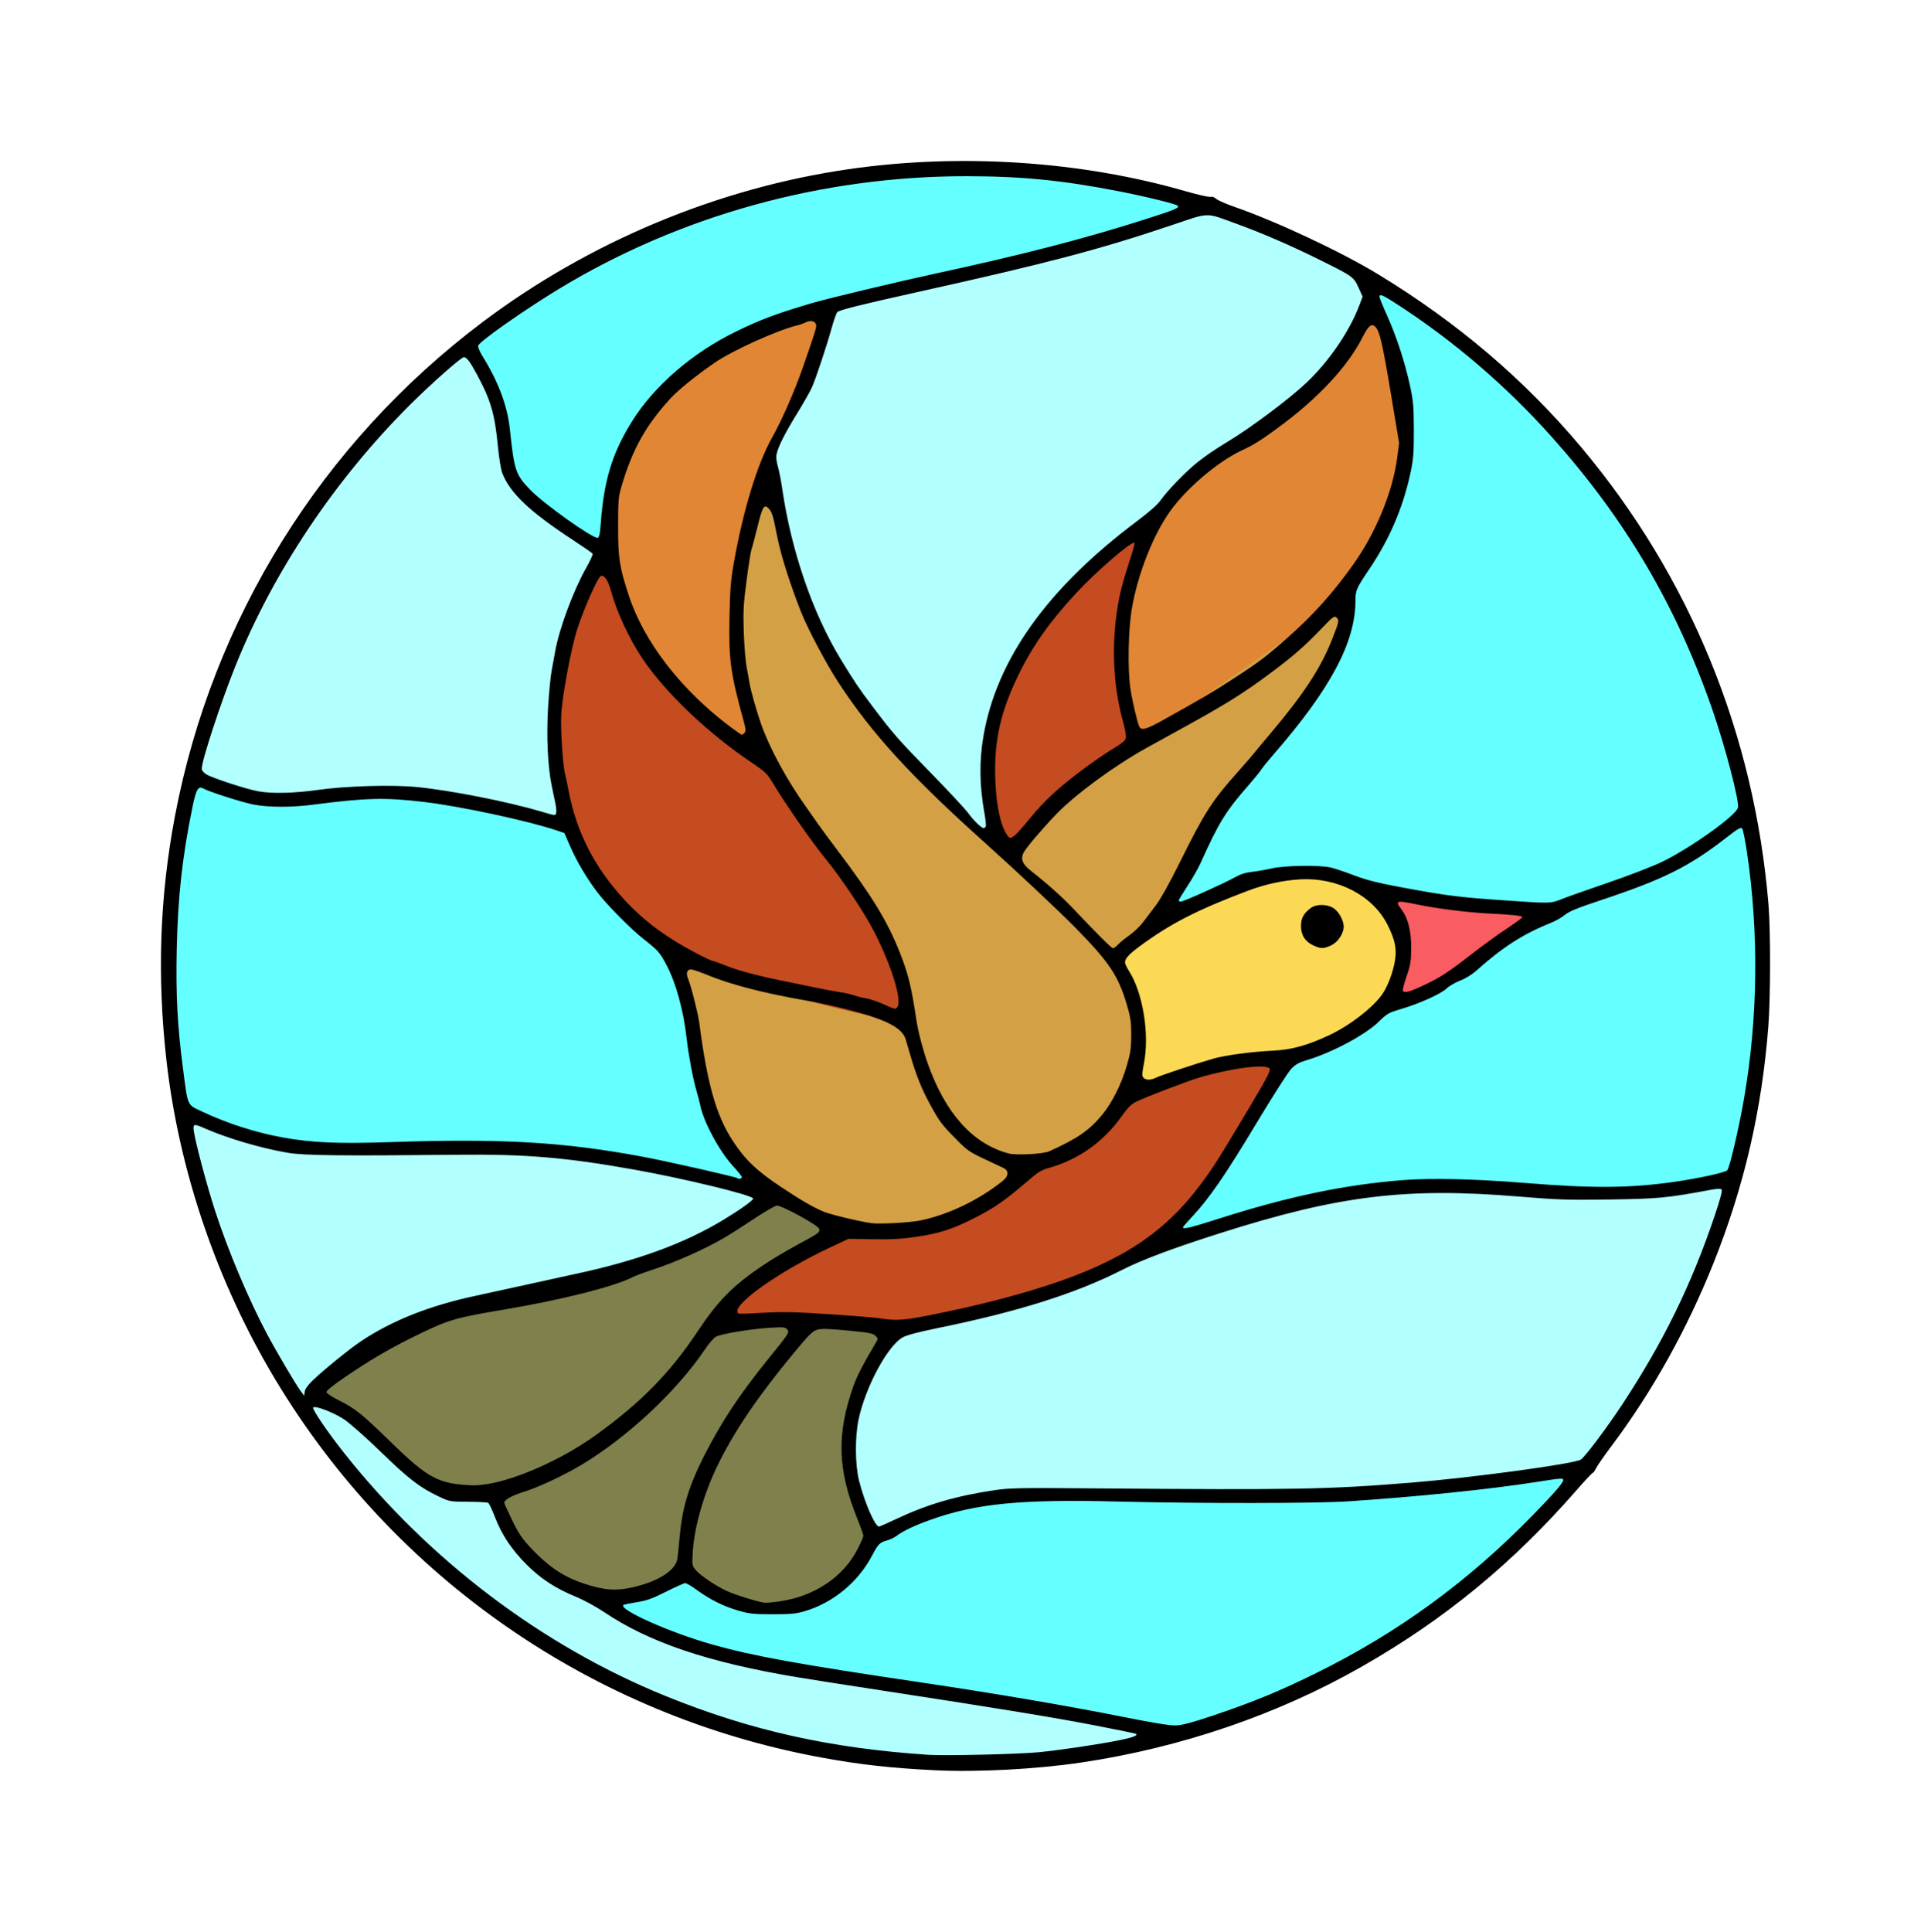 <?xml version="1.0" encoding="UTF-8" standalone="no"?>
<!-- Created with Inkscape (http://www.inkscape.org/) -->

<svg
   xmlns:dc="http://purl.org/dc/elements/1.1/"
   xmlns:cc="http://creativecommons.org/ns#"
   xmlns:rdf="http://www.w3.org/1999/02/22-rdf-syntax-ns#"
   xmlns:svg="http://www.w3.org/2000/svg"
   xmlns="http://www.w3.org/2000/svg"
   xmlns:sodipodi="http://sodipodi.sourceforge.net/DTD/sodipodi-0.dtd"
   xmlns:inkscape="http://www.inkscape.org/namespaces/inkscape"
   width="801.051"
   height="801.33"
   id="svg2"
   version="1.1"
   inkscape:version="0.48.5 r10040"
   sodipodi:docname="desenho-2.svg">
  <defs
     id="defs4">
    <filter
       id="filter3006"
       inkscape:label="Stained Glass"
       color-interpolation-filters="sRGB">
      <feTurbulence
         id="feTurbulence3008"
         baseFrequency="0.25"
         type="fractalNoise" />
      <feDiffuseLighting
         id="feDiffuseLighting3010"
         result="result1"
         surfaceScale="3.5"
         diffuseConstant="1"
         kernelUnitLength="0.01">
        <feDistantLight
           id="feDistantLight3014"
           azimuth="225"
           elevation="5" />
      </feDiffuseLighting>
      <feComposite
         id="feComposite3012"
         in2="SourceGraphic"
         operator="arithmetic"
         k1="1"
         k2="-2.7755576e-017"
         k3="1"
         k4="-0.1" />
    </filter>
    <filter
       inkscape:label="Diffuse light"
       inkscape:menu="ABCs"
       inkscape:menu-tooltip="Basic diffuse bevel to use for building textures"
       color-interpolation-filters="sRGB"
       id="filter3816">
      <feGaussianBlur
         stdDeviation="1"
         in="SourceGraphic"
         result="result0"
         id="feGaussianBlur3818" />
      <feDiffuseLighting
         diffuseConstant="1"
         surfaceScale="10"
         result="result5"
         id="feDiffuseLighting3820">
        <feDistantLight
           id="feDistantLight3826"
           azimuth="225"
           elevation="5" />
      </feDiffuseLighting>
      <feComposite
         in2="SourceGraphic"
         in="result5"
         result="result4"
         operator="in"
         id="feComposite3824" />
    </filter>
  </defs>
  <sodipodi:namedview
     id="base"
     pagecolor="#ffffff"
     bordercolor="#666666"
     borderopacity="1.0"
     inkscape:pageopacity="0.0"
     inkscape:pageshadow="2"
     inkscape:zoom="0.49497475"
     inkscape:cx="103.79397"
     inkscape:cy="356.30799"
     inkscape:document-units="px"
     inkscape:current-layer="layer1"
     showgrid="false"
     inkscape:window-width="1920"
     inkscape:window-height="1018"
     inkscape:window-x="-8"
     inkscape:window-y="-8"
     inkscape:window-maximized="1"
     fit-margin-top="0"
     fit-margin-left="0"
     fit-margin-right="0"
     fit-margin-bottom="0" />
  <g
     inkscape:label="Camada 1"
     inkscape:groupmode="layer"
     id="layer1"
     transform="translate(15.231,-68.709)">
    <g
       id="g3828">
      <path
         sodipodi:nodetypes="ccccccc"
         inkscape:connector-curvature="0"
         id="path3827"
         d="m 482.348,152.316 c -26.1,12.326 -66.609,25.942 -156.069,43.942 2.315,24.224 -25.923,55.133 -23.739,73.236 23.288,87.98 60.887,113.214 95.964,149.503 -15.585,-53.268 9.653,-96.187 61.619,-132.33 25.522,-37.152 93.892,-53.876 91.924,-104.046 z"
         style="fill:#b2ffff;fill-opacity:1;stroke:none;filter:url(#filter3006)" />
      <path
         sodipodi:nodetypes="ccccc"
         inkscape:connector-curvature="0"
         id="path3825"
         d="m 108.571,649.862 c 26.269,-2.948 43.939,43.822 82.857,38.571 2.821,18.208 15.205,33.683 44.643,44.286 51.248,34.952 160.591,36.932 236.429,55.714 -106.302,25.398 -260.994,11.775 -363.929,-138.571 z"
         style="fill:#b2ffff;fill-opacity:1;stroke:none;filter:url(#filter3006)" />
      <path
         sodipodi:nodetypes="cccc"
         inkscape:connector-curvature="0"
         id="path3819"
         d="m 304.286,564.148 c -80.486,-31.837 -199.583,-5.892 -245,-35.357 8.578,42.317 24.167,83.396 48.929,122.857 35.058,-48.141 144.542,-43.409 196.071,-87.5 z"
         style="fill:#b2ffff;fill-opacity:1;stroke:none;filter:url(#filter3006)" />
      <path
         sodipodi:nodetypes="cccccc"
         inkscape:connector-curvature="0"
         id="path3821"
         d="m 346.987,706.385 c -14.854,-29.286 -11.454,-58.034 6.061,-86.368 42.602,-5.373 81.689,-17.776 116.673,-38.386 115.649,-36.132 162.132,-6.61 235.366,-24.749 -14.886,43.154 -34.157,84.761 -65.155,122.228 -120.518,18.722 -255.527,-3.12 -292.944,27.274 z"
         style="fill:#b2ffff;fill-opacity:1;stroke:none;filter:url(#filter3006)" />
      <path
         sodipodi:nodetypes="ccccccc"
         inkscape:connector-curvature="0"
         id="path3823"
         d="m 554.069,184.641 c 85.058,50.618 136.162,125.993 156.574,223.749 -25.422,16.162 -52.43,30.739 -85.863,38.891 -20.345,-1.586 -42.961,-4.308 -68.69,-8.586 -31.004,-16.959 -60.722,-3.046 -90.409,11.617 30.886,-73.414 75.146,-85.939 77.277,-134.35 34.932,-38.843 26.754,-84.492 11.112,-131.32 z"
         style="fill:#66ffff;fill-opacity:1;stroke:none;filter:url(#filter3006)" />
      <path
         sodipodi:nodetypes="ccccc"
         inkscape:connector-curvature="0"
         id="path3817"
         d="m 63.571,389.862 c 50.876,24.267 69.648,-5.232 155.714,21.071 -11.142,-41.175 -3.326,-79.292 15,-115.714 -54.721,-20.077 -32.6,-56.637 -55.357,-85.357 -62.769,49.256 -93.199,112.8 -115.357,180 z"
         style="fill:#b2ffff;fill-opacity:1;stroke:none;filter:url(#filter3006)" />
      <path
         sodipodi:nodetypes="ccccccc"
         inkscape:connector-curvature="0"
         id="path3811"
         d="M 710.357,405.576 C 684.886,425.372 656.522,440.989 622.5,448.434 605.051,465.057 584.592,477.167 561.429,485.219 545.714,499.245 530,505.914 514.286,509.505 503.887,538.097 485.247,563.519 462.5,587.362 c 89.632,-42.424 167.734,-14.763 241.429,-29.643 14.783,-51.768 14.446,-102.275 6.429,-152.143 z"
         style="fill:#66ffff;fill-opacity:1;stroke:none;filter:url(#filter3006)" />
      <path
         sodipodi:nodetypes="cccccc"
         inkscape:connector-curvature="0"
         id="path3813"
         d="m 234.643,730.934 c 13.278,3.23 24.569,-1.487 35,-9.643 30.124,19.791 57.228,21.46 77.857,-15.714 63.339,-34.082 182.084,-0.738 294.286,-28.214 C 599.764,725.658 547.475,766.462 470.357,789.148 384.62,761.409 297.981,775.402 234.643,730.934 z"
         style="fill:#66ffff;fill-opacity:1;stroke:none;filter:url(#filter3006)" />
      <path
         sodipodi:nodetypes="cccccc"
         inkscape:connector-curvature="0"
         id="path3809"
         d="m 63.929,389.862 c 46.448,23.823 82.343,-5.519 156.429,20.714 10.439,20.689 24.339,39.301 44.286,54.286 4.223,45.345 16.254,77.512 35.714,97.143 C 199.818,532.866 116.818,555.482 60,531.291 51.18,483.585 55.739,436.623 63.929,389.862 z"
         style="fill:#66ffff;fill-opacity:1;stroke:none;filter:url(#filter3006)" />
      <path
         sodipodi:nodetypes="ccccc"
         inkscape:connector-curvature="0"
         id="path3815"
         d="m 179.286,212.005 c 117.213,-86.39 213.474,-81.807 305.357,-58.214 -37.515,12.72 -66.584,24.455 -158.929,43.571 -52.316,15.886 -89.834,43.342 -90,100 -53.613,-28.716 -32.859,-45.87 -56.429,-85.357 z"
         style="fill:#66ffff;fill-opacity:1;stroke:none;filter:url(#filter3006)" />
      <path
         sodipodi:nodetypes="ccccc"
         inkscape:connector-curvature="0"
         id="path3807"
         d="m 553.571,195.576 c 27.048,42.261 13.799,82.363 -12.143,121.786 -30.558,28.662 -58.226,45.762 -85,59.286 -8.205,-27.73 -8.084,-58.11 4.643,-92.5 32.421,-28.677 72.914,-53.049 92.5,-88.571 z"
         style="fill:#e18635;fill-opacity:1;stroke:none;filter:url(#filter3006)" />
      <path
         sodipodi:nodetypes="cccc"
         inkscape:connector-curvature="0"
         id="path3803"
         d="m 403.808,424.047 c -20.456,-41.351 -7.269,-87.139 58.841,-139.906 -6.47,23.864 -19.469,37.341 -6.313,92.429 -27.004,17.725 -39.391,32.526 -52.528,47.477 z"
         style="fill:#c54b20;fill-opacity:1;stroke:none;filter:url(#filter3006)" />
      <path
         sodipodi:nodetypes="cccccc"
         inkscape:connector-curvature="0"
         id="path3805"
         d="m 445.73,465.969 c 20.118,-14.817 33.3,-36.569 43.942,-60.862 32.597,-37.247 56.233,-69.892 53.791,-89.146 l -86.621,60.862 c -23.527,12.649 -38.908,29.37 -53.033,46.72 15.553,13.511 31.024,27.054 41.921,42.426 z"
         style="fill:#d3a045;fill-opacity:1;stroke:none;filter:url(#filter3006)" />
      <path
         sodipodi:nodetypes="ccc"
         inkscape:connector-curvature="0"
         id="path3801"
         d="M 300,382.362 C 267.895,273.827 324.387,248.214 326.786,195.934 201.96,232.223 223.716,335.44 300,382.362 z"
         style="fill:#e18635;fill-opacity:1;stroke:none;filter:url(#filter3006)" />
      <path
         sodipodi:nodetypes="cccsc"
         inkscape:connector-curvature="0"
         id="path3795"
         d="m 410.374,551.327 c -25.837,-6.449 -42.958,-25.536 -49.75,-59.599 L 263.397,464.453 c 9.061,26.042 11.714,61.975 29.391,85.164 27.196,35.676 73.246,45.061 117.586,1.709 z"
         style="fill:#d3a045;fill-opacity:1;stroke:none;filter:url(#filter3006)" />
      <path
         sodipodi:nodetypes="ccccc"
         inkscape:connector-curvature="0"
         id="path3799"
         d="m 301.531,266.464 c -45.617,118.087 57.393,162.4 60.104,225.769 17.109,65.937 64.931,73.167 89.398,31.82 9.687,-21.308 8.06,-41.711 -6.061,-61.114 C 397.724,420.292 317.461,357.994 301.531,266.464 z"
         style="fill:#d3a045;fill-opacity:1;stroke:none;filter:url(#filter3006)" />
      <path
         sodipodi:nodetypes="cccc"
         inkscape:connector-curvature="0"
         id="path3797"
         d="m 235.714,297.719 c 9.783,36.963 29.988,65.172 63.571,82.143 24.04,39.393 60.342,71.463 61.071,112.857 -117.155,-20.056 -178.435,-73.326 -124.643,-195 z"
         style="fill:#c54b20;fill-opacity:1;stroke:none;filter:url(#filter3006)" />
      <path
         sodipodi:nodetypes="ccccc"
         inkscape:connector-curvature="0"
         id="path3793"
         d="m 114.4,647.796 c 43.206,-55.305 133.243,-33.377 190.919,-84.348 l 28.537,15.152 c -63.784,24.835 -81.278,120.754 -170.716,106.571 -17.205,-18.531 -33.554,-31.633 -48.74,-37.376 z"
         style="fill:#80804d;fill-opacity:1;stroke:none;filter:url(#filter3006)" />
      <path
         sodipodi:nodetypes="ccccc"
         inkscape:connector-curvature="0"
         id="path3791"
         d="m 319.208,616.986 -40.154,0.758 c -19.174,33.475 -52.368,54.01 -88.893,71.468 13.647,37.179 37.982,51.912 78.539,32.577 2.418,-23.16 8.34,-49.181 50.508,-104.803 z"
         style="fill:#80804d;fill-opacity:1;stroke:none;filter:url(#filter3006)" />
      <path
         sodipodi:nodetypes="ccccc"
         inkscape:connector-curvature="0"
         id="path3789"
         d="m 318.929,616.291 36.25,3.393 c -25.544,36.033 -19.223,62.035 -8.929,86.786 -22.121,39.305 -49.596,32.572 -78.393,14.464 3.213,-41.786 28.42,-72.576 51.071,-104.643 z"
         style="fill:#80804d;fill-opacity:1;stroke:none;filter:url(#filter3006)" />
      <path
         sodipodi:nodetypes="cccccccc"
         inkscape:connector-curvature="0"
         id="path3787"
         d="m 282.085,618.502 c 10.467,-18.477 33.076,-27.847 50.76,-40.911 31.442,1.293 60.107,-2.441 77.529,-26.517 21.788,-4.946 34.648,-16.471 43.689,-30.81 29.212,-7.777 54.069,-13.452 63.892,-11.869 -15.316,27.671 -29.945,55.548 -58.336,79.297 -31.861,16.642 -67.137,27.212 -105.056,33.083 -24.997,-4.107 -48.809,-3.474 -72.478,-2.273 z"
         style="fill:#c54b20;fill-opacity:1;stroke:none;filter:url(#filter3006)" />
      <path
         sodipodi:nodetypes="ccsc"
         inkscape:connector-curvature="0"
         id="path3785"
         d="m 453.306,523.042 c 6.62,-20.66 6.305,-40.364 -6.566,-58.336 0,0 100.91,-69.087 118.44,-9.849 15.854,53.572 -89.916,53.643 -111.874,68.185 z"
         style="fill:#fcd955;fill-opacity:1;stroke:none;filter:url(#filter3006)" />
      <path
         sodipodi:nodetypes="cccc"
         inkscape:connector-curvature="0"
         id="path3004"
         d="m 555,437.541 c 11.736,14.138 13.011,29.972 7.143,46.964 17.04,-4.027 38.116,-18.692 60.357,-36.429 -22.95,-3.512 -45.502,-7.024 -67.5,-10.536 z"
         style="fill:#f95c61;fill-opacity:1;stroke:none;filter:url(#filter3006)" />
      <path
         style="fill:#000000;filter:url(#filter3816)"
         d="m 372.564,802.994 c -18.135,-0.895 -30.809,-2.307 -46.629,-5.192 C 231.111,780.504 148.503,723.405 98.971,640.922 74.784,600.644 58.98,554.291 53.806,508.453 49.864,473.519 51.018,440.508 57.346,407.191 72.885,325.384 118.207,252.591 184.875,202.363 c 44.228,-33.321 97.649,-55.635 152.004,-63.492 46.211,-6.68 96.279,-3.395 139.769,9.168 4.986,1.44 9.598,2.48 10.248,2.31 0.707,-0.185 1.663,0.142 2.378,0.814 0.658,0.618 3.964,2.083 7.347,3.256 17.621,6.109 44.459,18.693 59.894,28.083 32.916,20.025 60.668,43.661 84.238,71.745 45.084,53.719 71.768,118.87 77.655,189.601 0.897,10.784 0.871,38.57 -0.048,50.441 -2.694,34.81 -9.982,66.322 -22.723,98.243 -10.931,27.387 -25.326,53.244 -42.122,75.662 -3.142,4.194 -6.127,8.483 -6.633,9.531 -0.506,1.048 -1.12,1.906 -1.364,1.906 -0.244,0 -3.151,3.101 -6.459,6.892 -26.752,30.647 -54.746,53.689 -89.07,73.316 -34.999,20.013 -75.209,33.778 -116.719,39.956 -18.634,2.773 -43.149,4.065 -60.706,3.198 z m 43.11,-7.472 c 9.444,-0.942 25.48,-3.345 34.003,-5.096 5.061,-1.039 7.108,-1.842 6.428,-2.521 -0.14,-0.14 -7.776,-1.71 -16.97,-3.489 -17.202,-3.33 -41.248,-7.271 -88.272,-14.468 -14.839,-2.271 -30.939,-4.794 -35.778,-5.607 -36.836,-6.186 -61.126,-14.417 -79.91,-27.077 -3.148,-2.122 -8.406,-4.962 -11.686,-6.312 -8.333,-3.431 -14.323,-7.341 -20.181,-13.174 -6.218,-6.192 -10.315,-12.305 -13.153,-19.629 -1.198,-3.091 -2.48,-5.817 -2.849,-6.056 -0.369,-0.239 -4.124,-0.451 -8.343,-0.471 -7.605,-0.035 -7.712,-0.055 -12.255,-2.212 -7.793,-3.701 -12.384,-7.24 -23.951,-18.46 -6.387,-6.196 -12.958,-12.001 -15.358,-13.568 -4.442,-2.899 -11.851,-5.727 -12.723,-4.856 -0.563,0.563 5.942,10.147 12.626,18.6 35.421,44.798 82.513,80.403 133.823,101.176 35.178,14.242 68.02,21.575 108.801,24.291 6.859,0.457 37.66,-0.265 45.749,-1.073 z m 72.517,-15.283 c 16.776,-5.675 27.427,-10.069 42.736,-17.63 33.902,-16.745 62.839,-37.849 89.747,-65.453 8.744,-8.97 12.602,-13.411 12.602,-14.505 0,-0.921 -0.726,-0.869 -11.334,0.799 -19.21,3.021 -49.4,6.118 -78.112,8.014 -13.101,0.865 -62.141,0.906 -94.724,0.08 -41.004,-1.04 -59.43,0.766 -78.75,7.718 -6.344,2.283 -10.959,4.484 -13.628,6.5 -0.968,0.731 -2.839,1.616 -4.159,1.967 -2.819,0.75 -3.556,1.51 -6.028,6.215 -5.798,11.037 -16.149,19.577 -28.001,23.101 -3.458,1.028 -5.713,1.24 -13.222,1.24 -7.994,0 -9.668,-0.178 -14.307,-1.518 -6.062,-1.751 -11.706,-4.563 -17.202,-8.57 -2.124,-1.549 -4.264,-2.82 -4.755,-2.826 -0.491,-0.006 -4.06,1.588 -7.931,3.541 -5.745,2.899 -7.996,3.707 -12.253,4.395 -2.868,0.464 -5.347,0.975 -5.509,1.137 -1.962,1.962 19.512,11.502 36.951,16.416 17.015,4.794 35.345,8.118 87.266,15.822 29.464,4.372 59.467,9.474 81.234,13.814 15.489,3.088 21.412,4.043 24.128,3.888 2.487,-0.141 7.2,-1.422 15.25,-4.145 z m -180.271,-47.252 c 14.532,-2.021 26.61,-10.054 32.558,-21.654 1.357,-2.646 2.467,-5.161 2.467,-5.588 0,-0.427 -1.163,-3.671 -2.585,-7.208 -8.186,-20.37 -8.593,-34.937 -1.534,-54.976 1.413,-4.01 3.95,-8.921 9.16,-17.725 1.105,-1.867 1.104,-1.903 -0.065,-3.073 -1.006,-1.007 -2.734,-1.331 -11.565,-2.169 -8.151,-0.773 -10.866,-0.84 -12.636,-0.309 -1.893,0.567 -3.48,2.159 -9.892,9.923 -14.861,17.996 -24.355,32.005 -31.307,46.199 -5.684,11.606 -9.696,25.49 -10.34,35.784 -0.36,5.763 -0.338,5.906 1.212,7.748 1.953,2.321 8.465,6.698 13.041,8.766 3.746,1.693 13.811,4.767 15.851,4.841 0.702,0.026 3.238,-0.226 5.635,-0.559 z m -57.236,-6.776 c 8.691,-2.518 14.408,-6.662 15.085,-10.934 0.167,-1.055 0.592,-5.16 0.945,-9.122 1.082,-12.173 3.776,-21.027 10.304,-33.87 7.053,-13.875 14.566,-25.21 26.372,-39.79 8.838,-10.914 8.956,-11.101 7.866,-12.413 -0.74,-0.891 -1.602,-0.965 -7.303,-0.619 -7.518,0.455 -19.826,2.49 -22.142,3.66 -0.881,0.445 -2.972,2.85 -4.648,5.346 -11.635,17.324 -32.308,36.605 -51.491,48.025 -7.049,4.197 -17.535,9.118 -23.158,10.869 -5.398,1.681 -8.547,3.416 -8.547,4.708 0,0.276 1.476,3.538 3.281,7.248 2.722,5.599 4.068,7.578 7.905,11.632 8.224,8.688 14.839,12.773 25.439,15.708 7.127,1.974 12.126,1.863 20.093,-0.446 z m 106.143,-27.558 c 12.655,-5.959 24.534,-9.434 40.371,-11.807 6.371,-0.955 10.429,-1.027 42.816,-0.762 81.858,0.671 95.742,0.416 130.209,-2.39 25.614,-2.085 67.673,-7.804 70.365,-9.568 1.721,-1.127 10.822,-13.246 17.105,-22.777 17.029,-25.829 28.786,-49.83 38.421,-78.431 2.32,-6.888 3.253,-10.424 2.854,-10.823 -0.399,-0.399 -1.885,-0.352 -4.55,0.144 -18.099,3.37 -21.614,3.707 -41.788,4.001 -17.594,0.257 -21.562,0.128 -37.945,-1.227 -46.675,-3.861 -74.602,-0.435 -123.643,15.164 -19.686,6.262 -32.461,11.047 -40.764,15.269 -19.411,9.87 -43.214,17.355 -77.243,24.289 -7.213,1.47 -12.163,2.793 -13.775,3.682 -6.287,3.468 -15.584,20.827 -18.365,34.287 -1.501,7.265 -1.393,18.677 0.237,25.154 2.291,9.104 6.63,19.062 8.306,19.062 0.247,0 3.571,-1.47 7.387,-3.268 z m -169.899,-14.364 c 12.711,-2.047 31.439,-10.517 45.163,-20.426 18.62,-13.444 30.645,-25.704 42.062,-42.883 8.561,-12.882 14.707,-19.088 27.199,-27.467 3.415,-2.291 9.617,-6.003 13.783,-8.249 9.65,-5.204 9.882,-5.375 9.384,-6.942 -0.455,-1.433 -15.269,-9.542 -17.431,-9.542 -0.707,0 -5.003,2.471 -9.547,5.49 -4.545,3.02 -9.846,6.42 -11.782,7.556 -8.453,4.963 -20.69,10.427 -30.575,13.652 -3.268,1.066 -6.815,2.39 -7.884,2.943 -7.59,3.925 -29.72,9.516 -53.324,13.472 -19.798,3.318 -22.925,4.206 -34.614,9.828 -11.779,5.665 -20.463,10.688 -31.544,18.247 -5.032,3.433 -7.729,5.63 -7.618,6.206 0.095,0.491 2.285,1.951 4.867,3.246 7.182,3.6 9.447,5.413 21.899,17.526 15.55,15.127 19.748,17.328 34.099,17.879 1.129,0.043 3.768,-0.197 5.865,-0.535 z m -72.538,-42.897 c 4.413,-4.273 15.176,-13.024 19.99,-16.254 12.96,-8.697 28.795,-14.957 48.15,-19.037 2.258,-0.476 11.364,-2.469 20.235,-4.43 8.871,-1.961 18.109,-3.987 20.528,-4.502 25.771,-5.494 45.411,-12.675 61.686,-22.554 7.037,-4.271 12.217,-7.987 12.217,-8.763 0,-1.345 -28.714,-8.333 -49.268,-11.991 -28.742,-5.115 -45.037,-6.475 -73.902,-6.169 -47.196,0.5 -63.156,0.315 -69.797,-0.809 -11.075,-1.874 -25.056,-5.984 -34.531,-10.151 -4.628,-2.035 -4.98,-1.928 -4.486,1.365 0.766,5.11 5.472,22.697 8.829,32.999 5.388,16.532 13.918,36.742 21.549,51.055 3.946,7.401 11.905,20.894 13.838,23.461 l 1.546,2.053 0.191,-1.668 c 0.125,-1.09 1.244,-2.688 3.226,-4.606 z m 254.817,-26.91 c 19.081,-3.737 35.924,-7.983 50.279,-12.675 30.376,-9.929 48.234,-21.677 63.136,-41.532 5.279,-7.034 7.453,-10.453 19.892,-31.282 7.768,-13.008 9.456,-16.217 8.945,-17.009 -1.345,-2.087 -15.355,-0.336 -28.921,3.615 -5.284,1.539 -23.044,8.357 -26.922,10.335 -1.576,0.804 -3.343,2.65 -5.593,5.843 -7.445,10.565 -18.051,18.051 -30.373,21.44 -2.429,0.668 -4.342,1.77 -6.925,3.991 -11.102,9.544 -15.193,12.42 -23.983,16.864 -8.978,4.539 -14.399,6.277 -23.915,7.67 -6.005,0.879 -10.295,1.115 -17.965,0.988 l -10.077,-0.167 -7.088,3.308 c -22.403,10.455 -42.735,25.079 -38.504,27.695 0.248,0.153 4.537,0.017 9.531,-0.304 6.233,-0.4 12.391,-0.384 19.638,0.05 15.684,0.94 27.198,1.833 30.499,2.365 5.373,0.866 9.048,0.626 18.345,-1.194 z m 120.606,-40.094 c 29.315,-9.391 52.915,-14.333 77.414,-16.21 11.467,-0.879 29.734,-0.441 49.919,1.196 27.961,2.268 43.23,2.189 61.292,-0.316 10.473,-1.453 21.839,-3.905 22.869,-4.935 1.004,-1.004 4.94,-17.901 7.066,-30.341 5.677,-33.208 6.065,-68.317 1.12,-101.507 -0.735,-4.931 -1.627,-9.363 -1.983,-9.85 -0.547,-0.748 -1.587,-0.155 -6.676,3.802 -15.356,11.942 -26.001,17.243 -51.874,25.833 -9.827,3.263 -13.289,4.677 -15.052,6.151 -1.26,1.053 -3.831,2.526 -5.714,3.274 -11.443,4.547 -19.946,9.998 -31.047,19.904 -1.747,1.559 -4.496,3.239 -6.614,4.041 -1.993,0.755 -4.535,2.233 -5.649,3.283 -2.433,2.295 -11.068,6.193 -18.828,8.5 -5.25,1.561 -5.906,1.932 -9.246,5.226 -5.512,5.436 -19.433,12.883 -29.853,15.969 -3.376,1 -4.721,1.759 -6.588,3.719 -1.29,1.354 -7.885,11.686 -14.655,22.96 -12.564,20.923 -19.483,30.965 -26.35,38.245 -2.126,2.253 -3.865,4.263 -3.865,4.465 0,0.905 3.315,0.116 14.314,-3.407 z m -123.226,0.555 c 11.529,-2.381 24.011,-8.354 34.015,-16.276 2.647,-2.096 2.814,-4.354 0.408,-5.514 -0.806,-0.389 -4.419,-2.086 -8.027,-3.771 -5.838,-2.726 -7.077,-3.587 -11.25,-7.816 -6.407,-6.493 -7.055,-7.351 -11.111,-14.724 -3.503,-6.367 -5.846,-12.228 -8.324,-20.821 -0.698,-2.419 -1.515,-5.207 -1.815,-6.195 -1.006,-3.305 -4.441,-5.908 -11.1,-8.412 -7.183,-2.701 -19.42,-5.819 -30.192,-7.693 -17.972,-3.126 -31.493,-6.654 -41.692,-10.875 -2.679,-1.109 -5.422,-2.016 -6.095,-2.016 -1.636,0 -2.133,1.526 -1.221,3.752 1.288,3.145 4.179,14.558 4.695,18.536 3.244,24.992 6.991,38.237 13.76,48.638 5.171,7.946 9.89,12.478 19.995,19.206 8.411,5.6 13.849,8.746 17.916,10.367 3.243,1.292 13.857,3.844 19.621,4.717 3.271,0.496 16.01,-0.192 20.417,-1.103 z m -74.084,-17.953 c 0,-0.355 -1.65,-2.432 -3.666,-4.616 -5.656,-6.125 -12.246,-18.379 -13.602,-25.293 -0.216,-1.099 -0.898,-3.714 -1.516,-5.811 -1.418,-4.807 -3.257,-14.528 -4.061,-21.469 -1.409,-12.159 -4.415,-23.197 -8.368,-30.732 -2.767,-5.274 -3.501,-6.108 -9.55,-10.856 -5.328,-4.182 -15.146,-14.108 -19.139,-19.35 -4.344,-5.702 -8.561,-12.807 -11.231,-18.92 l -2.496,-5.715 -3.216,-1.083 c -11.834,-3.984 -39.781,-9.984 -54.843,-11.775 -16.377,-1.947 -23.982,-1.759 -46.5,1.151 -8.624,1.114 -18.112,1.088 -24.246,-0.067 -4.634,-0.873 -18.259,-5.217 -21.054,-6.713 -2.074,-1.11 -2.904,0.379 -4.466,8.017 -4.175,20.411 -5.993,36.875 -6.468,58.565 -0.409,18.675 0.253,31.606 2.51,48.975 2.17,16.708 1.627,15.46 8.043,18.493 10.365,4.9 22.376,8.75 33.541,10.751 12.111,2.171 22.889,2.636 44.338,1.913 46.594,-1.572 72.064,-0.095 105.073,6.093 10.193,1.911 38.553,8.333 39.108,8.856 0.522,0.493 1.808,0.197 1.808,-0.415 z M 420.073,546.237 c 11.632,-5.238 16.652,-8.707 21.968,-15.18 4.066,-4.952 7.91,-12.61 10.131,-20.182 1.574,-5.37 1.856,-7.291 1.872,-12.773 0.016,-5.578 -0.235,-7.309 -1.856,-12.781 -3.51,-11.855 -7.242,-17.459 -20.908,-31.405 -7.102,-7.247 -24.305,-23.407 -38.187,-35.87 -30.723,-27.584 -46.911,-45.333 -60.722,-66.576 -5.012,-7.709 -12.551,-21.98 -15.337,-29.033 -4.264,-10.793 -8.053,-22.591 -9.511,-29.62 -2.189,-10.549 -2.598,-11.92 -3.972,-13.293 -1.824,-1.824 -2.496,-0.66 -4.627,8.015 -1.03,4.194 -2.114,8.259 -2.407,9.035 -0.294,0.776 -1.212,6.582 -2.04,12.904 -1.316,10.042 -1.461,12.776 -1.15,21.652 0.196,5.587 0.728,12.053 1.183,14.37 0.455,2.316 0.993,5.267 1.197,6.558 0.471,2.983 2.932,11.684 4.809,17.009 3.591,10.184 10.844,23.49 18.97,34.803 1.776,2.472 3.939,5.55 4.807,6.841 0.869,1.29 4.431,6.116 7.916,10.724 14.33,18.945 20.737,29.452 25.832,42.357 3.546,8.982 4.772,13.979 6.905,28.153 0.698,4.637 2.667,12.161 4.667,17.828 7.297,20.679 18.619,33.322 33.451,37.354 3.191,0.867 14.412,0.282 17.009,-0.888 z m 44.197,-30.495 c 1.71,-0.884 16.924,-5.939 23.84,-7.921 4.961,-1.422 15.755,-2.861 24.927,-3.324 7.674,-0.387 14.103,-2.167 23.168,-6.415 8.506,-3.986 18.224,-11.51 22.052,-17.073 2.259,-3.283 4.443,-9.118 5.21,-13.918 0.783,-4.901 0.019,-8.564 -3.073,-14.739 -6.113,-12.207 -20.747,-19.796 -36.415,-18.887 -6.821,0.396 -14.428,2.045 -21.206,4.596 -21.297,8.018 -32.392,13.703 -45.274,23.199 -4.376,3.226 -6.047,5.064 -6.047,6.65 0,0.51 0.759,2.124 1.686,3.586 5.819,9.175 8.563,26.334 6.154,38.473 -0.774,3.897 -0.816,5.002 -0.222,5.719 0.926,1.116 3.101,1.138 5.2,0.053 z m 65.426,-54.829 c -3.451,-1.567 -5.221,-4.305 -5.221,-8.077 0,-3.281 1.074,-5.272 4.038,-7.485 2.362,-1.764 7.053,-1.665 9.672,0.203 2.461,1.756 4.433,5.964 3.943,8.416 -0.597,2.985 -2.725,5.783 -5.281,6.944 -3.009,1.367 -4.142,1.366 -7.152,-10e-4 z M 356.904,486.548 c 2.268,-2.268 -1.876,-16.193 -9.127,-30.672 -4.114,-8.214 -13.707,-22.617 -21.106,-31.688 -5.554,-6.81 -16.136,-22.078 -21.558,-31.108 -2.071,-3.449 -3.069,-4.392 -8.505,-8.043 -18.191,-12.218 -35.804,-28.998 -45.39,-43.243 -5.379,-7.994 -10.632,-19.312 -13.013,-28.036 -1.165,-4.271 -2.789,-6.683 -4.148,-6.162 -1.308,0.502 -7.018,13.343 -9.86,22.174 -2.476,7.693 -6.159,27.381 -6.601,35.287 -0.342,6.105 0.635,21.117 1.618,24.878 0.302,1.154 0.943,4.19 1.425,6.745 3.202,16.979 10.649,31.619 22.849,44.918 8.465,9.228 17.599,15.984 31.085,22.99 2.882,1.497 5.536,2.722 5.898,2.722 0.362,0 2.973,0.934 5.804,2.075 5.13,2.069 13.632,4.277 25.874,6.72 3.548,0.708 8.827,1.789 11.731,2.403 2.903,0.613 7.026,1.38 9.161,1.703 2.135,0.323 4.907,0.946 6.159,1.385 1.252,0.439 3.464,0.989 4.915,1.223 1.452,0.234 4.619,1.301 7.038,2.371 5.248,2.32 4.875,2.232 5.748,1.358 z m 218.535,-9.183 c 6.933,-3.27 10.104,-5.344 20.299,-13.275 4.032,-3.137 10.301,-7.674 13.93,-10.083 3.629,-2.409 6.598,-4.593 6.598,-4.855 0,-0.601 -4.088,-1.053 -13.783,-1.524 -8.773,-0.426 -21.46,-2.023 -29.831,-3.756 -8.68,-1.796 -9.273,-1.623 -6.584,1.922 2.781,3.667 4.114,8.848 4.1,15.944 -0.011,5.708 -0.229,7.083 -1.889,11.925 -1.032,3.01 -1.727,5.716 -1.544,6.012 0.652,1.056 2.748,0.499 8.705,-2.31 z M 448.564,460.507 c 0.782,-0.838 2.92,-2.578 4.751,-3.867 1.831,-1.288 4.356,-3.704 5.611,-5.367 1.255,-1.664 3.683,-4.863 5.394,-7.109 1.894,-2.486 5.789,-9.488 9.951,-17.889 10.194,-20.574 13.242,-25.323 23.986,-37.369 2.827,-3.169 5.791,-6.586 6.587,-7.593 0.796,-1.007 4.091,-4.966 7.321,-8.798 13.613,-16.149 20.517,-26.734 25.261,-38.729 2.874,-7.267 2.998,-7.935 1.671,-9.036 -0.795,-0.66 -1.617,-0.035 -6.012,4.567 -6.954,7.282 -11.938,11.644 -21.037,18.413 -11.831,8.802 -18.787,13.131 -38.308,23.841 -5,2.743 -11.071,6.09 -13.49,7.437 -13.503,7.519 -29.753,19.493 -37.546,27.666 -5.97,6.262 -12.233,13.648 -13.282,15.662 -1.372,2.638 -0.526,4.808 2.932,7.515 6.588,5.158 13.139,10.993 17.361,15.463 10.179,10.776 16.135,16.716 16.761,16.716 0.366,0 1.306,-0.686 2.088,-1.524 z m 184.257,-18.931 c 2.347,-0.927 10.998,-3.988 19.224,-6.802 8.226,-2.814 18.124,-6.63 21.995,-8.48 11.669,-5.578 30.878,-19.248 31.711,-22.568 0.658,-2.621 -5.378,-25.654 -10.773,-41.111 -15.041,-43.089 -36.041,-78.654 -66.66,-112.888 -18.867,-21.095 -40.721,-39.799 -64.305,-55.036 -5.729,-3.702 -6.985,-4.22 -6.985,-2.882 0,0.414 1.422,3.911 3.16,7.771 3.888,8.638 7.383,19.332 9.48,29.014 1.406,6.49 1.591,8.612 1.612,18.476 0.02,9.349 -0.187,12.136 -1.282,17.303 -3.108,14.66 -8.613,27.628 -17.056,40.182 -5.532,8.225 -5.885,9.028 -5.885,13.405 0,17.174 -10.414,36.659 -34.143,63.884 -2.188,2.51 -4.43,5.282 -4.982,6.159 -0.552,0.877 -2.736,3.574 -4.854,5.993 -9.887,11.295 -12.567,15.623 -20.308,32.798 -0.933,2.071 -3.347,6.289 -5.363,9.375 -2.016,3.085 -3.666,5.812 -3.666,6.06 0,0.247 0.411,0.45 0.912,0.45 1.135,0 18.191,-7.673 22.492,-10.118 2.188,-1.244 4.368,-1.933 7.038,-2.224 2.128,-0.232 5.849,-0.881 8.268,-1.44 5.202,-1.203 19.739,-1.418 24.341,-0.36 1.613,0.371 5.968,1.832 9.678,3.246 5.166,1.969 9.765,3.134 19.649,4.974 18.194,3.388 23.765,4.108 41.057,5.305 21.19,1.467 20.685,1.476 25.645,-0.483 z M 405.568,415.372 c 0.715,-0.5 3.386,-3.47 5.937,-6.598 6.778,-8.313 12.935,-13.94 24.531,-22.419 3.478,-2.543 8.369,-5.842 10.869,-7.329 3.153,-1.877 4.654,-3.143 4.903,-4.134 0.205,-0.818 -0.291,-3.748 -1.161,-6.853 -4.442,-15.851 -4.98,-34.472 -1.496,-51.748 0.652,-3.232 2.403,-9.506 3.892,-13.942 1.489,-4.436 2.536,-8.237 2.328,-8.445 -0.977,-0.977 -15.67,11.659 -24.002,20.641 -10.79,11.632 -17.614,21.143 -23.28,32.446 -8.212,16.382 -11.054,28.748 -10.433,45.397 0.407,10.921 2.363,19.533 5.259,23.162 0.755,0.946 1.081,0.924 2.653,-0.177 z m -11.888,-3.783 c 0.2,-0.323 -0.027,-2.765 -0.503,-5.425 -2.094,-11.692 -2.228,-21.739 -0.43,-32.159 5.484,-31.786 26.486,-61.205 63.558,-89.028 5.213,-3.913 8.743,-7.03 9.953,-8.788 2.571,-3.739 10.495,-11.927 15.108,-15.613 3.451,-2.757 7.812,-5.734 12.61,-8.609 9.461,-5.667 25.781,-17.878 32.796,-24.538 9.447,-8.969 17.966,-21.489 22.027,-32.371 l 1.242,-3.329 -1.728,-3.812 c -2.006,-4.425 -2.277,-4.613 -17.385,-12.068 -11.233,-5.543 -23.106,-10.662 -33.273,-14.346 -13.178,-4.775 -10.616,-4.838 -26.985,0.663 -30.156,10.136 -51.496,15.745 -105.436,27.715 -23.455,5.205 -32.316,7.425 -33.129,8.299 -0.405,0.436 -1.466,3.431 -2.358,6.657 -2.067,7.478 -6.514,20.83 -8.204,24.634 -0.717,1.613 -3.496,6.496 -6.177,10.851 -5.046,8.197 -7.767,13.608 -8.457,16.816 -0.244,1.132 -0.037,3.081 0.527,4.98 0.51,1.716 1.33,5.894 1.822,9.284 3.74,25.733 12.593,51.555 24.239,70.699 5.616,9.231 7.518,12.058 13.013,19.338 8.914,11.809 10.606,13.74 24.668,28.153 7.239,7.42 14.155,14.864 15.37,16.543 2.207,3.05 5.307,6.038 6.264,6.038 0.279,0 0.67,-0.264 0.87,-0.588 z m -178.212,-5.602 c 0.192,-0.501 0.063,-2.283 -0.288,-3.959 -0.35,-1.676 -1.024,-4.896 -1.497,-7.154 -1.694,-8.083 -2.288,-20.647 -1.551,-32.762 0.376,-6.175 1.048,-13.075 1.494,-15.333 0.445,-2.258 1.102,-5.821 1.46,-7.918 1.555,-9.122 7.609,-25.412 12.904,-34.726 1.63,-2.867 2.809,-5.463 2.619,-5.769 -0.189,-0.306 -3.788,-2.811 -7.998,-5.566 -18.085,-11.836 -26.234,-19.524 -29.466,-27.803 -0.575,-1.472 -1.381,-6.433 -1.859,-11.437 -1.252,-13.113 -3.012,-19.093 -8.716,-29.611 -2.935,-5.412 -4.213,-7.086 -5.408,-7.086 -1.083,0 -13.559,11.034 -22.165,19.602 -31.264,31.128 -56.894,69.454 -72.595,108.554 -6.074,15.126 -13.953,39.158 -13.953,42.559 0,0.672 0.797,1.645 1.906,2.326 2.482,1.524 16.661,6.153 21.555,7.036 5.689,1.027 15.054,0.801 24.927,-0.601 11.347,-1.612 30.428,-2.175 40.619,-1.198 13.973,1.339 37.773,6.025 52.052,10.248 5.817,1.72 5.538,1.692 5.958,0.598 z m 78.178,-33.364 c 0.546,-0.658 0.495,-1.591 -0.236,-4.252 -5.656,-20.601 -6.396,-26.038 -6.012,-44.173 0.253,-11.962 0.524,-15.062 2.052,-23.461 3.842,-21.126 9.589,-39.787 15.486,-50.287 4.25,-7.566 9.576,-19.747 13.146,-30.067 5.241,-15.148 5.557,-16.196 5.177,-17.184 -0.54,-1.408 -2.324,-1.756 -4.187,-0.817 -0.903,0.455 -2.434,1.013 -3.402,1.239 -8.24,1.927 -27.257,10.54 -34.701,15.715 -7.812,5.431 -14.939,11.212 -18.121,14.697 -10.321,11.306 -15.729,21.037 -20.285,36.498 -1.255,4.259 -1.383,5.803 -1.383,16.716 0,13.124 0.551,16.643 4.477,28.603 6.298,19.182 21.766,39.14 42.167,54.402 2.363,1.768 4.482,3.215 4.708,3.215 0.226,0 0.727,-0.379 1.112,-0.843 z M 467.288,367.363 c 16.09,-8.95 20.464,-11.521 28.835,-16.947 10.802,-7.002 14.105,-9.496 22.779,-17.193 10.833,-9.613 18.701,-18.382 27.238,-30.358 9.359,-13.128 16.375,-30.127 18.212,-44.129 l 0.822,-6.261 -3.183,-19.126 c -3.814,-22.913 -4.929,-27.656 -6.882,-29.278 -1.491,-1.238 -2.761,-0.114 -5.092,4.508 -6.152,12.196 -18.62,25.529 -35.22,37.667 -7.208,5.27 -9.958,6.984 -14.926,9.303 -9.9,4.62 -22.982,15.754 -29.818,25.377 -6.951,9.784 -13.258,25.851 -15.72,40.046 -1.542,8.892 -1.85,25.534 -0.618,33.432 0.851,5.457 2.909,14.205 3.69,15.69 0.905,1.72 2.849,1.182 9.883,-2.73 z M 233.989,285.773 c 1.315,-17.839 4.725,-29.023 12.837,-42.103 9.214,-14.856 25.115,-28.609 43.331,-37.477 10.312,-5.02 16.367,-7.281 31.672,-11.826 6.008,-1.784 35.398,-8.809 50.441,-12.057 36.326,-7.843 63.018,-14.75 87.979,-22.765 12.119,-3.892 13.926,-4.653 13.073,-5.506 -0.749,-0.749 -13.078,-3.773 -24.51,-6.011 -23.236,-4.55 -40.378,-6.24 -63.262,-6.24 -59.781,0 -118.647,16.29 -168.887,46.736 -14.28,8.654 -32.817,21.659 -33.533,23.526 -0.2,0.52 0.565,2.394 1.78,4.363 6.654,10.781 10.339,20.621 11.372,30.37 1.826,17.228 2.327,18.717 8.443,25.086 5.524,5.753 25.847,20.221 27.95,19.898 0.68,-0.104 0.978,-1.466 1.312,-5.993 z"
         id="path2998"
         inkscape:connector-curvature="0" />
    </g>
  </g>
</svg>
